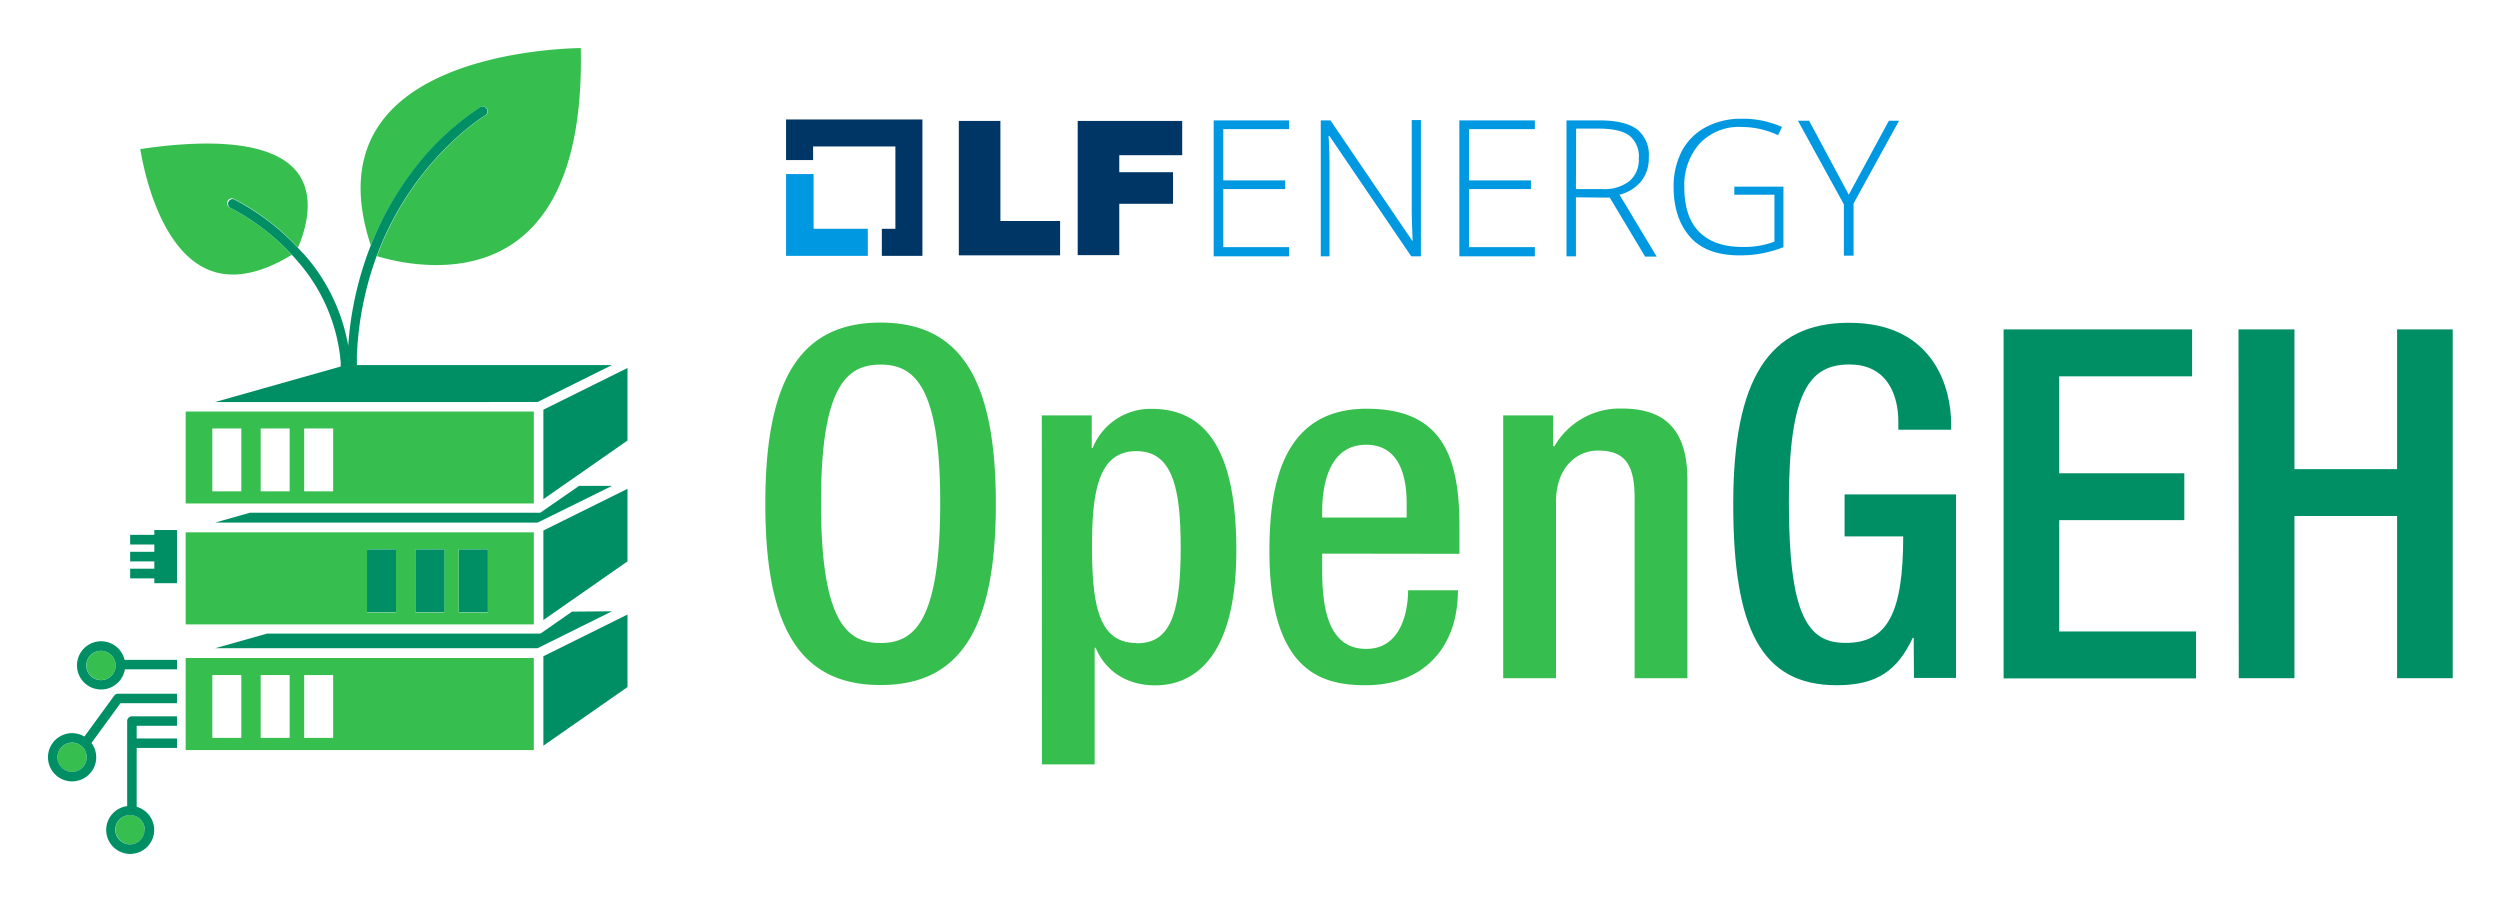 <svg xmlns="http://www.w3.org/2000/svg" role="img" viewBox="-7.59 -7.59 394.94 142.44"><title>OpenGEH logo</title><defs><style>.cls-1{fill:#36bf4e}.cls-2{fill:#008f65}.cls-3{fill:none}.cls-4{fill:#0098e0}.cls-5{fill:#003666}</style></defs><path d="M113.31 72c0-19.68 5.56-28.63 18.21-28.63s18.21 9 18.21 28.63-5.55 28.63-18.21 28.63-18.21-8.95-18.21-28.63zm27.63-.23c0-18.52-4.17-21.76-9.42-21.76s-9.41 3.24-9.41 21.76c0 19 4.16 22.22 9.41 22.22s9.42-3.24 9.42-22.22zm16.05-13.74h7.89v5.14h.15a9.84 9.84 0 0 1 9.34-6.17c9.49 0 13.35 8.1 13.35 22.38 0 17.44-7.1 21.3-12.81 21.3-4.48 0-7.87-2.24-9.41-5.94h-.16v18.43h-8.33zm15 36c4.78 0 6.94-3.55 6.94-15 0-9.41-1.23-15.35-7-15.35s-7 5.86-7 14.74c-.05 9.86 1.16 15.57 7.03 15.57zm29.29-14.16v2.39c0 5.56.69 12.66 6.95 12.66 5.94 0 6.63-6.79 6.63-9.26h7.87c0 9.18-5.55 15-14.58 15-6.79 0-15.2-2-15.2-21.22 0-10.88 2.31-22.46 15.35-22.46 11.58 0 14.67 7 14.67 18.52v4.4zm13.35-5.7v-2.24c0-5.25-1.7-9.26-6.4-9.26-5.33 0-6.95 5.25-6.95 10.65v.85zm15.25-16.14h7.87v4.86h.23a11.92 11.92 0 0 1 10.65-5.94c6.33 0 10.35 2.86 10.35 11.27v31.33h-8.34V71.07c0-5.4-1.62-7.48-5.79-7.48-3.39 0-6.63 2.7-6.63 8.1v27.86h-8.34z" class="cls-1"/><path d="M294.73 93.17h-.15c-2.4 5.1-5.56 7.49-12 7.49-12 0-16.36-9-16.36-28.63s5.55-28.63 18.29-28.63c13.81 0 16.13 10.88 16.13 15.9v1h-8.34v-1.31c0-4.09-1.7-9-7.72-9-6.25 0-9.57 4.16-9.57 21.76 0 17.75 2.94 22.22 8.88 22.22 6.71.08 9.18-4.78 9.18-16.82h-9.26v-6.64h17.6v29h-6.64zm14.2-48.72h29.78v7.41h-21v15.31h19.77v7.41h-19.76v17.59h21.61v7.41h-30.4zm37.11 0h8.84v22.07h16.21V44.45h8.79v55.1h-8.79V73.93h-16.21v25.62h-8.8z" class="cls-2"/><path d="M14 107.03h6.23v2.04H14z" class="cls-3"/><path d="M21.74 71.95h55V57.42h-55zM40.46 60.1h4.58v9.93h-4.58V60.1zm-6.87 0h4.58v9.93h-4.58zm-7.64 0h4.58v9.93h-4.58zm-4.21 49.72v1.08h55V96.36h-55zm18.72-10.77h4.58v9.93h-4.58zm-6.87 0h4.58v9.93h-4.58zm-7.64 0h4.58v9.93h-4.58zm-4.21-8h55V76.51h-55zm43.14-11.88h4.6v10h-4.6v-10zm-6.87 0h4.58v10h-4.56v-10zm-7.64 0h4.58v10h-4.56v-10zm6.87-59.22a42.13 42.13 0 0 1 11.1-10.61.753.753 0 0 1 .76 1.3c-.16.09-11.46 6.93-17.14 22.23 2.89.89 13.65 3.62 21.86-2.24C81.01 25.49 84.49 15.17 84.16 0c-4 .08-24.07 1-31.74 12-3.48 5-4 11.43-1.43 19.18a48.53 48.53 0 0 1 6.25-11.23zM24.96 34.86c3.75 1.75 8.31 1 13.55-2.2a36 36 0 0 0-9.82-7.49.75.75 0 0 1 .63-1.36 37.45 37.45 0 0 1 10.16 7.7c.95-2.15 2.88-7.64.09-11.61-3.19-4.54-11.82-5.9-25-3.94.51 3.11 2.94 15.42 10.39 18.9zM10.57 96.83a2.28 2.28 0 0 0-2.18-1.61 2.31 2.31 0 1 0 2.24 2.8 2.07 2.07 0 0 0 .06-.5 2.27 2.27 0 0 0-.12-.69zm2.4 24.34a2.31 2.31 0 1 0 2.3 2.31 2.32 2.32 0 0 0-2.3-2.31zM3.8 109.73a2.31 2.31 0 1 0 2.31 2.3 2.3 2.3 0 0 0-2.31-2.3z" class="cls-1"/><path d="M89.09 69.17h-5.21l-6 4.15a.66.66 0 0 1-.19.09.64.64 0 0 1-.2 0H31.88l-5.5 1.56h50.95zM77.33 55.92l11.76-5.84h-40.3v-1.5a51.82 51.82 0 0 1 2.62-14.29l.24-.72c.09-.24.18-.47.26-.7 5.68-15.3 17-22.14 17.14-22.23a.753.753 0 0 0-.76-1.3 42.13 42.13 0 0 0-11.1 10.61 48.53 48.53 0 0 0-6.2 11.22l-.42 1.08-.39 1.12a53.24 53.24 0 0 0-2.76 13.66 29.48 29.48 0 0 0-6.84-14.3l-.54-.56-.56-.61a37.45 37.45 0 0 0-10.16-7.69.75.75 0 0 0-.63 1.3 36 36 0 0 1 9.82 7.48l.51.56.5.58a27.79 27.79 0 0 1 6.63 15c0 .25.06.5.08.76s0 .5 0 .76l-19.88 5.62z" class="cls-2"/><path d="M89.63 51.49l-11.38 5.64V71.27l3-2.1 1.08-.75 1.08-.75L91.54 62V50.54l-1.91.95z" class="cls-2"/><path d="M82.78 89.03l-4.85 3.38a.66.66 0 0 1-.19.09 1.2 1.2 0 0 1-.2 0H34.61l-8.21 2.31h50.93l11.76-5.83z" class="cls-2"/><path d="M78.25 110.21l13.29-9.26V89.49l-13.29 6.59v14.13zm0-22.68v2.83l1.91-1.33 1.07-.75 1.08-.75 9.23-6.44V69.63l-13.29 6.59v11.31zm-27.86.75v.84h4.58v-9.93h-4.58v9.09zm7.64 0v.84h4.58v-9.93h-4.58v9.09zm6.87 0v.84h4.58v-9.93H64.9v9.09z" class="cls-2"/><path d="M14.01 107.03v2.04h6.36v-2.04h-6.36z" class="cls-3"/><path d="M3.8 109.73a2.31 2.31 0 1 0 2.31 2.3 2.3 2.3 0 0 0-2.31-2.3zm6.86 13.76a2.31 2.31 0 1 0 2.31-2.32 2.31 2.31 0 0 0-2.31 2.32zM8.39 95.22a2.31 2.31 0 1 0 2.24 2.8 2.07 2.07 0 0 0 .06-.5 2.35 2.35 0 0 0-2.3-2.3z" class="cls-3"/><path d="M20.35 76.14h-3.56v.76h-3.82v1.53h3.82v1.15h-3.82v1.52h3.82v1.15h-3.82v1.53h3.82v.76h3.58v-8.4h-.02z" class="cls-2"/><path d="M20.24 96.65h-8.15a3.81 3.81 0 1 0 .05 1.5h8.23v-1.5zm-9.61 1.37a2.32 2.32 0 1 1-.06-1.19 2.27 2.27 0 0 1 .12.69 2.07 2.07 0 0 1-.06.5zm9.61 3.98h-9.18a.74.74 0 0 0-.61.31l-4.71 6.46a3.77 3.77 0 0 0-1.94-.54 3.81 3.81 0 1 0 3.81 3.8 3.76 3.76 0 0 0-.75-2.25l4.58-6.28h8.93V102zM3.8 114.34a2.31 2.31 0 1 1 2.31-2.31 2.3 2.3 0 0 1-2.31 2.31z" class="cls-2"/><path d="M20.24 109.07H14v-2h6.37v-1.5h-7.12a.76.76 0 0 0-.75.75v13.44a3.79 3.79 0 1 0 1.5.11v-9.3h6.37v-1.5zm-5 14.42a2.31 2.31 0 1 1-2.3-2.31 2.3 2.3 0 0 1 2.33 2.31z" class="cls-2"/><path d="M120.94 28.55v-8.64h-4.35v12.92h12.91v-4.28h-8.56z" class="cls-4"/><path d="M138.13 11.28h-21.54v6.42h4.27v-2.15h13v13h-2.14v4.28h6.41V11.28z" class="cls-5"/><path d="M143.88 11.51h6.57v15.81h9.43v5.43h-16V11.51zm18.78 0h16.51v5.42h-9.94v2.68h8.49v5h-8.49v8.1h-6.57z" class="cls-5"/><path d="M196.06 32.9h-11.92V11.43h11.92v1.38h-10.4v8.1h9.78v1.37h-9.78v9.17h10.4zm20.82 0h-1.53l-12.91-19h-.15c.15 2.29.15 4 .15 5.11V32.9h-1.38V11.43h1.53l12.91 19h.08c-.08-1.76-.15-3.44-.15-5.05v-14h1.45V32.9zm18 0h-11.93V11.43h11.93v1.38h-10.4v8.1h9.78v1.37h-9.78v9.17h10.4zm6.49-9.32v9.32h-1.49V11.43h5.2c2.67 0 4.66.46 6 1.45a5.19 5.19 0 0 1 1.8 4.43 5.79 5.79 0 0 1-1.15 3.67 6.46 6.46 0 0 1-3.48 2.19l5.88 9.78h-1.83l-5.58-9.32zm0-1.3h4.13a6.47 6.47 0 0 0 4.27-1.22 4.38 4.38 0 0 0 1.53-3.59 4.25 4.25 0 0 0-1.42-3.59c-1-.77-2.6-1.15-4.89-1.15h-3.59zm24.91-.38h7.87v9.55a18.2 18.2 0 0 1-6.95 1.3c-3.37 0-6-.92-7.72-2.83s-2.68-4.51-2.68-8a12.11 12.11 0 0 1 1.3-5.65 9.25 9.25 0 0 1 3.78-3.77 11.8 11.8 0 0 1 5.78-1.33 15 15 0 0 1 6.26 1.3l-.61 1.3a13.63 13.63 0 0 0-5.73-1.3 8.53 8.53 0 0 0-6.65 2.6 9.85 9.85 0 0 0-2.44 6.88c0 3.13.76 5.5 2.36 7.1s3.83 2.37 6.88 2.37a13.4 13.4 0 0 0 5-.84v-7.41h-6.34V21.9zm18.19 1.27l6.34-11.69h1.6l-7.18 13.07v8.25h-1.53v-8.1l-7.26-13.22h1.76z" class="cls-4"/></svg>